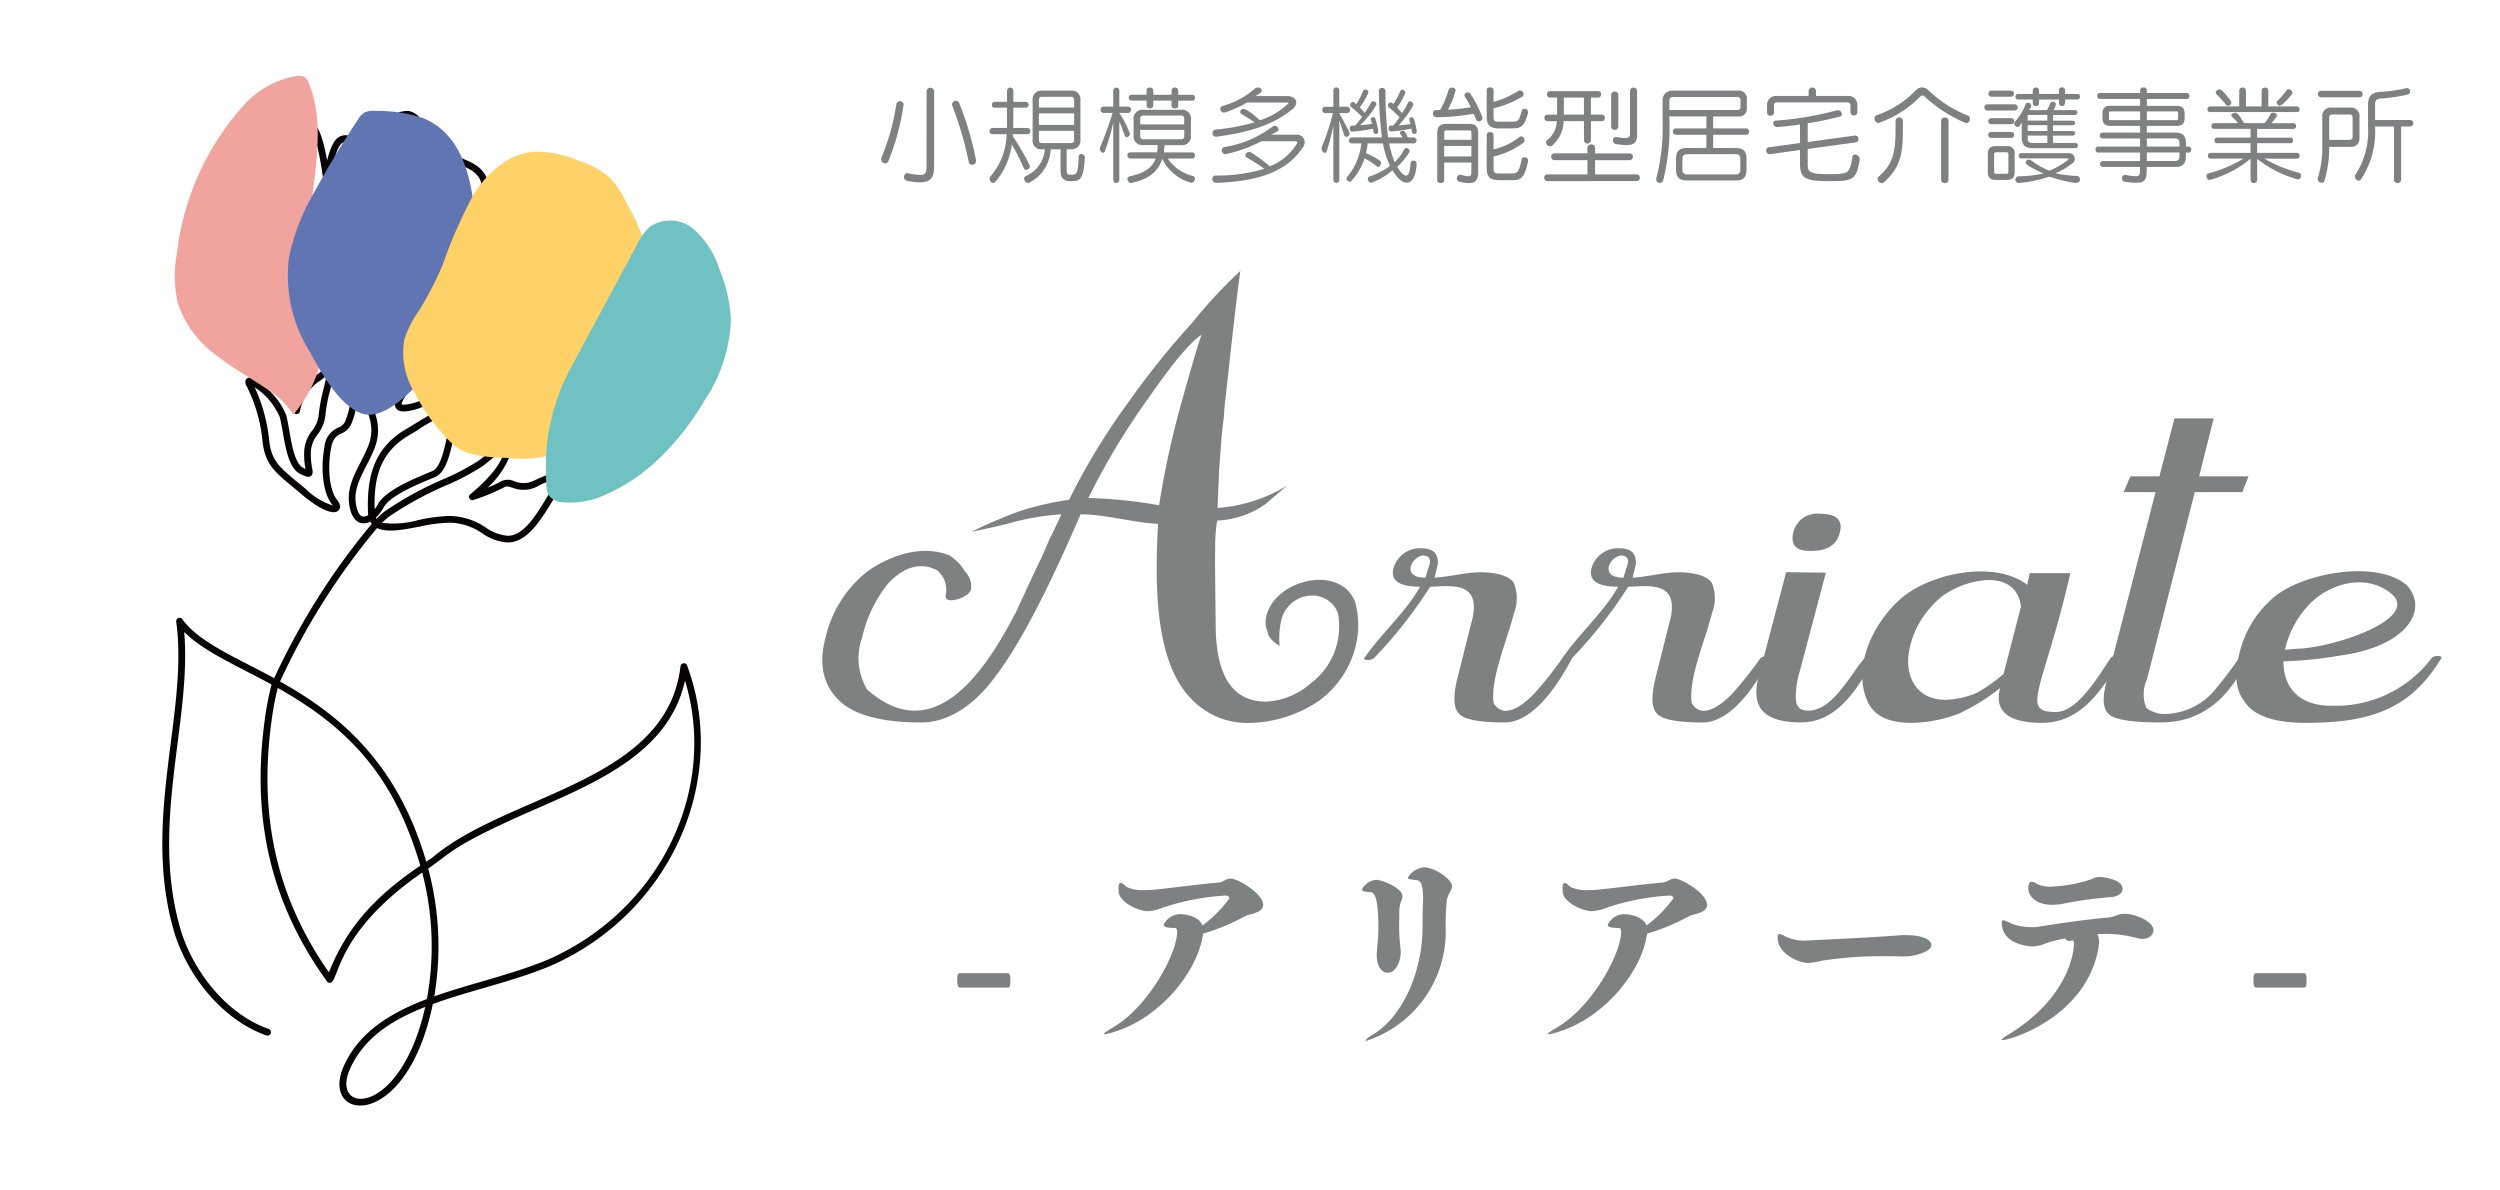 <svg xmlns="http://www.w3.org/2000/svg" xmlns:xlink="http://www.w3.org/1999/xlink" width="231" height="110" viewBox="0 0 231 110">
  <defs>
    <clipPath id="clip-path">
      <rect id="長方形_503" data-name="長方形 503" width="13.448" height="31.315" fill="none"/>
    </clipPath>
    <clipPath id="clip-path-2">
      <rect id="長方形_504" data-name="長方形 504" width="17.397" height="28.074" fill="none"/>
    </clipPath>
    <clipPath id="clip-path-3">
      <rect id="長方形_505" data-name="長方形 505" width="22.993" height="28.362" fill="none"/>
    </clipPath>
    <clipPath id="clip-path-4">
      <rect id="長方形_506" data-name="長方形 506" width="17.084" height="26.089" fill="none"/>
    </clipPath>
  </defs>
  <g id="グループ_1325" data-name="グループ 1325" transform="translate(-264 -257)">
    <rect id="長方形_26" data-name="長方形 26" width="231" height="110" transform="translate(264 257)" fill="none"/>
    <g id="グループ_1199" data-name="グループ 1199" transform="translate(-10.59 156)">
      <path id="パス_8633" data-name="パス 8633" d="M49.072,27.354c-1.528,2.778-4.707,8.56-10.039,9.832a.3.3,0,0,0-.191.138.31.31,0,0,0-.037.235.3.3,0,0,0,.14.192.322.322,0,0,0,.234.037c5.6-1.337,8.869-7.283,10.439-10.141l.049-.091q.221-.4.387-.691A2.992,2.992,0,0,0,50.293,24a2.676,2.676,0,0,1-.079-1.96,2.119,2.119,0,0,0-.7-2.455,2,2,0,0,1-.767-1.737c.18-1.581-.076-2.78-.7-3.291a1.214,1.214,0,0,0-1.2-.187c-.782.256-1.06,1.183-1.443,2.47a16.639,16.639,0,0,1-1.6,3.929A5.379,5.379,0,0,1,42.82,21.9c.012-.03.023-.059.034-.088,1.809-4.834.373-7.269-.327-8.092a7.236,7.236,0,0,1-.67-.94,2.313,2.313,0,0,0-2.121-1.31c-.77-.1-.934-.61-1.181-1.581a3.642,3.642,0,0,0-1.028-2.047c-.852-.725-1.43-.051-1.853.443l-.01.011c-.488.568-.946,1.107-1.929.718-1.606-.628-2.469-.064-3.571.893-.2-1.695-1.571-2.217-2.779-2.678a3.819,3.819,0,0,1-2.136-1.382l-.212-.378c-.7-1.254-1.307-2.337-2.269-2.5a2.43,2.43,0,0,0-1.952.814c-.455.4-.805.752-1.087,1.033l-.009.009c-.978.971-1.08,1.072-2.246.528a1.173,1.173,0,0,0-1.067-.036c-.5.253-.846.9-1.183,2.221-.5-2.776-.992-3.321-1.413-3.482a.911.911,0,0,0-.96.278,10.363,10.363,0,0,0-.992,1.105A6.673,6.673,0,0,1,9.7,7.394c-1.143.545-1.247,1.513-1.391,2.859a17.79,17.79,0,0,1-.356,2.27c-.326,1.4-.744,1.585-1.273,1.817A3,3,0,0,0,5.13,15.67C4.117,17.321,5.6,21.51,6.8,24.882c.275.771.517,1.457.705,2.036a.31.31,0,0,0,.349.209c1.081-.2,3.47,1.391,4.264,3.637a.31.31,0,0,0,.292.207h.022a.309.309,0,0,0,.281-.248,4.273,4.273,0,0,1,1.935-2.886l.013-.011c.164-.129.331-.26.5-.4-.051.333-.174.838-.267,1.223a15.363,15.363,0,0,0-.432,2.255,2.911,2.911,0,0,1-.635,1.616,3.323,3.323,0,0,0-.724,2,6.874,6.874,0,0,0,.126,1.522h0l-.2-.094c-.754-.37-1.037-1.968-1.288-3.38l0-.02c-.089-.505-.175-.983-.28-1.425a6.584,6.584,0,0,0-3.277-3.5.412.412,0,0,0-.444.141.56.56,0,0,0,.03.592,14.263,14.263,0,0,1,1.481,5.084c.233,2.138,1.054,2.817,2.855,4.308l.015.013c.242.2.5.415.782.651,1.611,1.363,2.9,1.927,3.37,1.469.111-.109.321-.424-.141-1-.658-.815-.9-2.841-.554-4.71.188-1.019.542-1.2.951-1.4a1.758,1.758,0,0,0,.889-.79,7.534,7.534,0,0,0,.471-1.513,8.667,8.667,0,0,1,.32-1.12l.013.022c.652,1.118,1.548,2.651.812,4.513-.222.565-.489,1.086-.747,1.592-.671,1.315-1.3,2.556-.976,4.114.232,1.111.749,1.41,1.141,1.466a1.281,1.281,0,0,0,.765-.147,1.383,1.383,0,0,0,.137.2,64.4,64.4,0,0,0-9.017,14.264l-.077-.042C6.691,53.4,3.379,52.051,1.85,49.927a.315.315,0,0,0-.568.227c1.165,8.45-3.314,18.533-.1,28.965,1.454,4.354,4.766,7.992,8.436,9.267a.316.316,0,0,0,.207-.6c-3.491-1.214-6.649-4.7-8.042-8.864-3.035-9.843.958-19.5.236-27.826,1.8,1.82,4.784,3.071,8.07,4.863a28.152,28.152,0,0,0-.635,3.325c-1.214,8.935.479,16.793,5.758,24.109a.312.312,0,0,0,.3.127c.847-.115.453-4.631,8.5-10.185a27,27,0,0,1,.431,11.685C21.1,86.293,18.2,88.042,16.771,91.2c-2.308,5.12,5.758,6.243,8.22-5.717,3.462-1.262,7.4-2.076,10.85-3.513,11.306-4.946,16.518-17.4,12.645-27.771a.316.316,0,0,0-.609.074C46.626,65.032,31.937,66,24.931,71.965q-.277.18-.546.359C21.618,62.788,15.9,58.5,10.877,55.68A63.334,63.334,0,0,1,19.843,41.5c.9.449,2.372.167,3.924-.132h.012a13.876,13.876,0,0,1,2.894-.361,5.548,5.548,0,0,1,2.89.982,4.592,4.592,0,0,0,2.267.842c.042,0,.082,0,.124,0,1.775,0,3.083-2.163,4.141-3.909.16-.265.325-.538.484-.788.317-.5.639-1.119.309-1.493s-1.063-.232-2.546.477a2.187,2.187,0,0,1-1.808.062,1.406,1.406,0,0,0-1.274.023,7.8,7.8,0,0,1-1.2.561,8.006,8.006,0,0,0,2.051-2.932c.15-.486.245-.967-.08-1.186-.4-.274-.957.148-2.071,1.049l-.055.044c-.223.179-.454.366-.682.54a21.9,21.9,0,0,1-3.241,1.7,31.552,31.552,0,0,0-5.45,2.99,7.7,7.7,0,0,0-.748.681c-.021-.034-.04-.069-.058-.107a3.714,3.714,0,0,0,.722-.948c.573-1.068,3.114-2.123,4.342-2.634l.088-.036c.11-.045.21-.087.3-.125,1.026-.436,1.375-2.018,1.748-3.7.108-.49.221-1,.349-1.469.111-.406.216-.979-.158-1.261-.554-.422-1.593.171-3.887,1.558l-.822.5c-3.171,1.9-3.5,4.92-3.406,7.63,0,.083.011.167.022.249a.764.764,0,0,1-.482.136c-.375-.055-.551-.638-.623-.98-.282-1.344.276-2.44.923-3.706.253-.491.537-1.049.772-1.643.846-2.145-.181-3.9-.86-5.064-.179-.31-.386-.45-.623-.415-.431.064-.584.623-.844,1.693a7.133,7.133,0,0,1-.415,1.368,1.178,1.178,0,0,1-.62.523,2.133,2.133,0,0,0-1.281,1.848c-.379,2.062-.093,4.253.68,5.211a1.21,1.21,0,0,1,.1.138,6.158,6.158,0,0,1-2.444-1.474q-.384-.325-.721-.6l-.083-.068c-1.717-1.421-2.428-2.009-2.634-3.9A15.183,15.183,0,0,0,8.53,28.494a6.225,6.225,0,0,1,2.328,2.778c.1.421.186.888.274,1.382l0,.026c.29,1.631.589,3.318,1.626,3.829.442.216.734.358.969.182.215-.161.171-.41.111-.756a6.348,6.348,0,0,1-.116-1.394,2.741,2.741,0,0,1,.618-1.678,3.509,3.509,0,0,0,.739-1.917,14.768,14.768,0,0,1,.417-2.158c.325-1.341.443-1.894.081-2.113-.3-.181-.606.091-.723.193-.187.164-.382.317-.572.466l-.019.015a5.04,5.04,0,0,0-1.922,2.4c-1.051-1.969-3.036-3.252-4.3-3.252H8.02c-.183-.555-.412-1.2-.635-1.822C6.294,21.6,4.8,17.392,5.658,16a2.4,2.4,0,0,1,1.273-1.087c.632-.278,1.229-.539,1.628-2.244a18.3,18.3,0,0,0,.367-2.354c.136-1.264.211-1.961,1.041-2.357a7.214,7.214,0,0,0,2.37-2.123,10.065,10.065,0,0,1,.931-1.038c.147-.137.255-.189.32-.156.3.114.761,1,1.268,4.567q-.072.362-.149.752l0,.026c-.187.942-.4,2.01-.663,3.139-1.034,4.393-.327,10.889.669,12.169a.658.658,0,0,0,.5.3h.015a.777.777,0,0,0,.578-.267c.554-.6,1.073-2.475.178-11.767-.167-1.725-.33-3.145-.5-4.339.325-1.607.663-3.071,1.2-3.343a.548.548,0,0,1,.523.044c1.56.728,1.935.354,2.946-.651.259-.257.615-.611,1.07-1.017.578-.512,1.048-.733,1.438-.663.671.112,1.208,1.074,1.831,2.188l.214.381a4.306,4.306,0,0,0,2.456,1.655c1.308.5,2.44.934,2.4,2.624-.424.375-.929.813-1.564,1.275l-.336.243c-2.589,1.872-3.252,2.675-1.4,8.6.11.353.209.7.291,1.045a19.279,19.279,0,0,1-1.679,3.417c-.472.7-1.024,1.4-1.563,2.093-1.386,1.776-2.093,2.728-1.725,3.306.268.423.928.332,1.473.207a5.568,5.568,0,0,0,3.639-2.644,8.765,8.765,0,0,0,.506-6.321,46.946,46.946,0,0,0,2.959-10.932l.02-.019C31.45,9.59,32.077,9.026,33.51,9.591a2.122,2.122,0,0,0,2.634-.9c.526-.613.646-.66.982-.375a3.156,3.156,0,0,1,.829,1.728c.235.929.477,1.888,1.7,2.043,1.121.143,1.283.4,1.673,1.024a7.728,7.728,0,0,0,.724,1.014c.63.738,1.913,2.946.219,7.473-.127.343-.288.738-.475,1.176-.7.557-1.494,1.134-2.335,1.745l-.031.022c-3.72,2.7-7.936,5.762-6.655,8.884.32.782.791,1.178,1.4,1.178H34.2c2.448-.038,6.361-7.485,8.093-11.428a8.6,8.6,0,0,0,2.04-2.088,17.237,17.237,0,0,0,1.658-4.069c.33-1.1.568-1.9,1.041-2.056a.613.613,0,0,1,.621.077c.445.364.628,1.414.478,2.742a2.568,2.568,0,0,0,.934,2.234c.493.52.882.93.568,1.82a3.266,3.266,0,0,0,.074,2.362,2.412,2.412,0,0,1-.187,2.363c-.132.228-.291.517-.445.8M17.346,91.463c1.3-2.873,3.857-4.5,6.943-5.712-2.3,10.281-8.853,9.948-6.943,5.712M34.4,67.508c6.13-2.675,12.456-5.434,13.893-11.906,3.073,10.107-2.324,21.251-12.7,25.792-3.28,1.366-7.1,2.183-10.466,3.379a27.737,27.737,0,0,0-.563-11.809c2.1-1.41,2-2.035,9.838-5.456M23.835,72.694c-3.846,2.627-6.645,5.356-8.447,9.856-4.918-7.041-6.47-14.6-5.305-23.178a27.517,27.517,0,0,1,.581-3.094c6.778,3.8,10.8,8.347,13.171,16.416M20.912,40.469a31.223,31.223,0,0,1,5.336-2.92A21.934,21.934,0,0,0,29.6,35.776c.241-.185.481-.378.715-.567l.035-.027a10.894,10.894,0,0,1,1.269-.94,2.638,2.638,0,0,1-.1.413c-.512,1.653-2.8,3.506-3.06,3.714a.309.309,0,0,0,.287.538A18.356,18.356,0,0,0,31.6,37.73c.188-.122.389-.067.76.047a2.77,2.77,0,0,0,2.254-.1,4.575,4.575,0,0,1,1.8-.625,1.925,1.925,0,0,1-.349.749c-.157.246-.322.518-.492.8-.975,1.612-2.186,3.611-3.615,3.611l-.086,0a4.1,4.1,0,0,1-1.986-.758A6.125,6.125,0,0,0,26.7,40.389c-.077,0-.156-.005-.236-.005a15.9,15.9,0,0,0-2.817.379,8.392,8.392,0,0,1-3.345.257,6.734,6.734,0,0,1,.61-.55m1.814-7.5c.255-.152.5-.3.74-.445l.087-.053a13.61,13.61,0,0,1,3.109-1.611.182.182,0,0,1,.064.009l.013.007c.011.02.064.15-.06.607-.135.494-.254,1.029-.358,1.5-.32,1.449-.651,2.947-1.384,3.258l-.358.149-.023.01c-1.388.576-3.971,1.648-4.651,2.913a3.266,3.266,0,0,1-.29.448c-.062-2.544.3-5.112,3.112-6.794M15.351,24.9a.214.214,0,0,1-.105.069c-.312-.16-.76-1.743-.979-4.155a24.9,24.9,0,0,1,.376-7.549c.183-.777.339-1.52.462-2.128.088.758.176,1.589.261,2.477.652,6.773.647,10.57-.015,11.286m10.821,2.77a4.947,4.947,0,0,1-3.24,2.347c-.615.142-.788.072-.815.058-.121-.259,1.147-1.884,1.695-2.585.511-.655,1.092-1.4,1.587-2.128a16.843,16.843,0,0,0,1.391-2.674,7.476,7.476,0,0,1-.617,4.98m.771-7.046c-.025-.085-.052-.17-.078-.255-1.806-5.767-1.117-6.264,1.168-7.915l.337-.245c.369-.269.726-.55,1.117-.883a50.414,50.414,0,0,1-2.544,9.3m7.246,13.357h-.026c-.148,0-.5-.041-.812-.793-1.1-2.67,2.911-5.58,6.447-8.147.49-.356.994-.723,1.472-1.08-1.881,4.08-5.254,9.99-7.08,10.019" transform="translate(289.591 108.29)" fill="#070203"/>
      <g id="グループ_1189" data-name="グループ 1189" transform="translate(290.744 108)" style="mix-blend-mode: multiply;isolation: isolate">
        <g id="グループ_1188" data-name="グループ 1188" transform="translate(0)">
          <g id="グループ_1187" data-name="グループ 1187" clip-path="url(#clip-path)">
            <path id="パス_8634" data-name="パス 8634" d="M10.077,29.3C8.4,28.123,6.589,27.154,4.974,25.9a9.808,9.808,0,0,1-3.627-4.817,11.213,11.213,0,0,1-.1-4.7A24.765,24.765,0,0,1,7.116,3.062a8.581,8.581,0,0,1,5.2-3.048,1.117,1.117,0,0,1,.722.105,1.164,1.164,0,0,1,.4.58c1.773,4.374.111,9.3.06,14.019-.036,3.272.717,6.5.958,9.763a7.981,7.981,0,0,1-.176,2.841,12.611,12.611,0,0,1-2.284,3.994A7.166,7.166,0,0,0,10.077,29.3" transform="translate(-1.05 0)" fill="#f1a49e"/>
          </g>
        </g>
      </g>
      <g id="グループ_1192" data-name="グループ 1192" transform="translate(301.156 111.242)" style="mix-blend-mode: multiply;isolation: isolate">
        <g id="グループ_1191" data-name="グループ 1191" transform="translate(0 0)">
          <g id="グループ_1190" data-name="グループ 1190" clip-path="url(#clip-path-2)">
            <path id="パス_8635" data-name="パス 8635" d="M12.455,24.988a13.227,13.227,0,0,1-1.793-8.478,19.993,19.993,0,0,1,2.433-6.2q1.811-3.336,3.94-6.551a1.741,1.741,0,0,1,.681-.687,2.108,2.108,0,0,1,.978-.114,13.577,13.577,0,0,1,4.3.644c3.083,1.2,4.2,4.4,4.639,7.308.832,5.592.071,11.8-4.2,16.368-1.234,1.319-3.976,4.5-6.193,3.584-2.13-.875-3.809-4.132-4.78-5.874" transform="translate(-10.529 -2.951)" fill="#6175b3"/>
          </g>
        </g>
      </g>
      <g id="グループ_1195" data-name="グループ 1195" transform="translate(311.804 115.003)" style="mix-blend-mode: multiply;isolation: isolate">
        <g id="グループ_1194" data-name="グループ 1194" transform="translate(0 0)">
          <g id="グループ_1193" data-name="グループ 1193" clip-path="url(#clip-path-3)">
            <path id="パス_8636" data-name="パス 8636" d="M21.357,28.718a7.1,7.1,0,0,1-.98-5.025A9.986,9.986,0,0,1,21.7,21.114a31.014,31.014,0,0,0,2.224-4.3,43.88,43.88,0,0,1,2.889-6.548c1.275-2.02,3.314-3.752,5.7-3.884a10,10,0,0,1,3.995.857A8.124,8.124,0,0,1,39.352,8.79a8.574,8.574,0,0,1,1.607,2.445,17.591,17.591,0,0,1,2.225,6.307,13.247,13.247,0,0,1-.537,4.508,26.95,26.95,0,0,1-4.017,8.567,9.753,9.753,0,0,1-3.857,3.525,10.02,10.02,0,0,1-4.564.56c-1.814-.1-3.993-.055-5.355-1.279a17.12,17.12,0,0,1-3.5-4.706" transform="translate(-20.223 -6.375)" fill="#ffd268"/>
          </g>
        </g>
      </g>
      <g id="グループ_1198" data-name="グループ 1198" transform="translate(325.044 121.372)" style="mix-blend-mode: multiply;isolation: isolate">
        <g id="グループ_1197" data-name="グループ 1197" transform="translate(0 0)">
          <g id="グループ_1196" data-name="グループ 1196" clip-path="url(#clip-path-4)">
            <path id="パス_8637" data-name="パス 8637" d="M32.315,36.6a1.9,1.9,0,0,0,.27,1.045,1.678,1.678,0,0,0,1.148.558,7.731,7.731,0,0,0,4.228-.781c3.871-1.728,6.846-5.043,9.01-8.687a14.22,14.22,0,0,0,2.386-7.481,14.039,14.039,0,0,0-1.073-4.6,8.248,8.248,0,0,0-2.328-3.65,3.386,3.386,0,0,0-4.053-.28,5.069,5.069,0,0,0-1.209,1.662q-3.137,5.839-6.275,11.681a19.292,19.292,0,0,0-2.1,10.532" transform="translate(-32.277 -12.174)" fill="#70c1c1"/>
          </g>
        </g>
      </g>
      <path id="パス_8638" data-name="パス 8638" d="M60.839,8a.382.382,0,0,1-.369-.4.4.4,0,0,1,.038-.174,20.514,20.514,0,0,0,1.359-4.891.333.333,0,0,1,.341-.281.318.318,0,0,1,.33.32c0,.02-.01.058-.01.078a22.611,22.611,0,0,1-1.388,5.124.315.315,0,0,1-.3.223m3.823-6.658A.325.325,0,0,1,65,1.008a.341.341,0,0,1,.359.339V8.257c0,1-.292,1.495-1.291,1.495A5.763,5.763,0,0,1,62.838,9.6a.334.334,0,0,1-.254-.348.31.31,0,0,1,.3-.349.292.292,0,0,1,.087.009,5.425,5.425,0,0,0,1.087.156c.572,0,.6-.3.6-.845Zm4.582,6.415a.384.384,0,0,1-.379.378.3.3,0,0,1-.3-.233,31.945,31.945,0,0,0-1.514-5.2.43.43,0,0,1-.029-.156.34.34,0,0,1,.359-.33.344.344,0,0,1,.3.213,29.5,29.5,0,0,1,1.563,5.328" transform="translate(295.542 108.099)" fill="#7e8181"/>
      <path id="パス_8639" data-name="パス 8639" d="M71.742,5.3a.959.959,0,0,1-.012.185,22.524,22.524,0,0,1,1.592,2.755.379.379,0,0,1-.359.36.242.242,0,0,1-.223-.166,20.184,20.184,0,0,0-1.1-2.192A6.6,6.6,0,0,1,70.13,9.7a.286.286,0,0,1-.194.116.392.392,0,0,1-.341-.4.365.365,0,0,1,.089-.234A6.072,6.072,0,0,0,71.158,5.3H69.867a.27.27,0,0,1-.281-.282.278.278,0,0,1,.281-.291h1.32c.009-.126.009-.281.009-.436V2.854H70.062a.255.255,0,0,1-.263-.281.254.254,0,0,1,.263-.261H71.2V1.272a.292.292,0,0,1,.583,0V2.311h1.115a.27.27,0,0,1,.291.271.265.265,0,0,1-.291.271H71.78V4.291c0,.146,0,.3-.009.436h1.308a.264.264,0,0,1,.271.291.257.257,0,0,1-.271.282Zm5.287,4.338c-.534,0-.883-.243-.883-.951V6.7h-.912a3.622,3.622,0,0,1-1.961,3.067.185.185,0,0,1-.126.048.425.425,0,0,1-.368-.4.253.253,0,0,1,.155-.243A2.921,2.921,0,0,0,74.69,6.7h-.3a.78.78,0,0,1-.825-.873V2.145a.8.8,0,0,1,.825-.873h2.757a.791.791,0,0,1,.835.873V5.824a.8.8,0,0,1-.835.873h-.437v1.96c0,.369.145.389.4.389h.108c.436,0,.555-.233.6-1.631a.249.249,0,0,1,.233-.28.332.332,0,0,1,.339.32v.02c-.116,1.883-.406,2.164-1.136,2.164Zm.37-7.492c0-.2-.089-.3-.293-.3H74.418c-.183,0-.271.1-.271.3v.69H77.4Zm0,1.232H74.147V4.445H77.4Zm0,1.611H74.147v.835c0,.2.088.3.271.3h2.688a.266.266,0,0,0,.293-.3Z" transform="translate(296.44 108.097)" fill="#7e8181"/>
      <path id="パス_8640" data-name="パス 8640" d="M80.1,4.232a19.473,19.473,0,0,1-.777,2.648.186.186,0,0,1-.174.136.353.353,0,0,1-.282-.378.42.42,0,0,1,.048-.2,31.163,31.163,0,0,0,1.127-3.1h-.825a.277.277,0,0,1-.281-.291.272.272,0,0,1,.281-.292H80.1V1.262a.282.282,0,0,1,.563,0V2.756h.8a.272.272,0,0,1,.281.292.277.277,0,0,1-.281.291h-.8a9.058,9.058,0,0,1,.971,1.883.332.332,0,0,1-.292.359.209.209,0,0,1-.185-.166c-.145-.4-.33-.931-.494-1.281V9.511a.282.282,0,1,1-.563,0Zm5.037,3.318a3.908,3.908,0,0,0,2.32,1.61.258.258,0,0,1,.193.263.363.363,0,0,1-.339.369A4.191,4.191,0,0,1,84.622,7.57c-.331,1.1-1.116,1.853-2.794,2.231-.021,0-.059.02-.079.02a.378.378,0,0,1-.338-.378.254.254,0,0,1,.2-.243c1.377-.3,2.106-.815,2.407-1.65H81.671a.268.268,0,0,1-.261-.291.264.264,0,0,1,.261-.281h2.475a3.784,3.784,0,0,0,.058-.67H82.914a.818.818,0,0,1-.933-.912V3.97a.817.817,0,0,1,.933-.922h3.435a.814.814,0,0,1,.931.9V5.4a.813.813,0,0,1-.931.912h-1.5c-.02.233-.038.446-.078.67h2.62a.26.26,0,0,1,.263.281.263.263,0,0,1-.263.291Zm.97-5.347v.456a.276.276,0,0,1-.3.263c-.166,0-.321-.088-.321-.263V2.2H83.8v.456a.283.283,0,0,1-.3.263.29.29,0,0,1-.321-.263V2.2H81.806a.257.257,0,0,1-.271-.281.252.252,0,0,1,.271-.263h1.369v-.4A.285.285,0,0,1,83.5.99a.278.278,0,0,1,.3.272v.4h1.688V1.272A.292.292,0,0,1,85.806.99a.286.286,0,0,1,.3.282V1.66h1.281a.258.258,0,0,1,.272.263.262.262,0,0,1-.272.281Zm.554,1.688a.274.274,0,0,0-.311-.311H82.914c-.243,0-.321.108-.321.311V4.4h4.066Zm0,1.009H82.593v.563c0,.2.1.31.321.31h3.435a.277.277,0,0,0,.311-.31Z" transform="translate(297.353 108.097)" fill="#7e8181"/>
      <path id="パス_8641" data-name="パス 8641" d="M92.856,5.958a13.021,13.021,0,0,1-3.319,1.194.357.357,0,0,1-.349-.359c0-.146.088-.272.311-.311a9.98,9.98,0,0,0,4.4-1.893.281.281,0,0,1,.194-.068.385.385,0,0,1,.358.311.27.27,0,0,1-.174.243,3.637,3.637,0,0,1-.544.271h2.319a.72.72,0,0,1,.806.69.97.97,0,0,1-.214.562C95.321,8.5,93.118,9.646,88.7,9.8h-.02a.359.359,0,0,1-.359-.368.3.3,0,0,1,.31-.311A15.054,15.054,0,0,0,93.127,8.5c-.572-.437-1.223-.786-1.65-1.068a.194.194,0,0,1-.107-.165.372.372,0,0,1,.378-.321.32.32,0,0,1,.185.058,17.75,17.75,0,0,1,1.709,1.262A5.088,5.088,0,0,0,96.184,6.1c0-.1-.088-.146-.271-.146Zm-1.33-3.581a10.955,10.955,0,0,1-2.008.912.673.673,0,0,1-.126.02.342.342,0,0,1-.331-.339.275.275,0,0,1,.224-.281,7.477,7.477,0,0,0,2.95-1.583.444.444,0,0,1,.31-.116c.185,0,.349.116.349.263,0,.107-.038.223-.592.524h2.969c.457,0,.815.261.815.6a.876.876,0,0,1-.377.63c-1.884,1.514-4.067,2.116-6.95,2.523-.019,0-.048.01-.067.01a.35.35,0,0,1-.359-.349.341.341,0,0,1,.331-.32,19.023,19.023,0,0,0,3.551-.661c-.389-.3-.853-.553-1.214-.785a.2.2,0,0,1-.1-.185.3.3,0,0,1,.321-.271c.077,0,.32,0,1.5,1.048a6.607,6.607,0,0,0,2.62-1.552c0-.049-.047-.088-.136-.088Z" transform="translate(298.284 108.097)" fill="#7e8181"/>
      <path id="パス_8642" data-name="パス 8642" d="M98.6,4.514a20.762,20.762,0,0,1-.61,2.368.188.188,0,0,1-.175.145c-.146,0-.3-.185-.3-.408a.568.568,0,0,1,.048-.2,20.609,20.609,0,0,0,1-3.067h-.7a.285.285,0,0,1-.29-.291.28.28,0,0,1,.29-.291H98.6V1.272a.276.276,0,0,1,.272-.291.272.272,0,0,1,.281.291V2.767h.7a.275.275,0,0,1,.291.291.28.28,0,0,1-.291.291h-.7c.951,1.776.951,1.776.951,1.883a.311.311,0,0,1-.291.32.229.229,0,0,1-.2-.165c-.154-.378-.271-.815-.456-1.359V9.5a.275.275,0,0,1-.281.3.279.279,0,0,1-.272-.3Zm7.7,3.523c-.068,1.232-.457,1.746-.913,1.746-.6,0-1.115-.825-1.319-1.145a6.6,6.6,0,0,1-1.883,1.135.349.349,0,0,1-.088.02.342.342,0,0,1-.31-.359.231.231,0,0,1,.165-.223,6.927,6.927,0,0,0,1.893-.98,8.385,8.385,0,0,1-.66-2.077h-1.407a6.513,6.513,0,0,1-.165.9,6.826,6.826,0,0,1,1.309.708.232.232,0,0,1,.088.2c0,.165-.126.369-.261.369a.208.208,0,0,1-.118-.048,4.82,4.82,0,0,0-1.146-.737A5.73,5.73,0,0,1,100.3,9.588a.257.257,0,0,1-.2.1.287.287,0,0,1-.272-.281A.253.253,0,0,1,99.9,9.22a5.748,5.748,0,0,0,1.291-3.067h-.863a.277.277,0,1,1,0-.553h2.765a37.2,37.2,0,0,1-.281-4.329.259.259,0,0,1,.291-.243.3.3,0,0,1,.321.272,34.021,34.021,0,0,0,.233,4.3H105a1.606,1.606,0,0,0-.194-.282.207.207,0,0,1-.048-.125c0-.116.136-.214.272-.214.115,0,.233.068.446.622H106a.277.277,0,1,1,0,.553h-2.242a9.08,9.08,0,0,0,.514,1.738,4.315,4.315,0,0,0,.873-1.184.218.218,0,0,1,.214-.126.294.294,0,0,1,.291.261.2.2,0,0,1-.04.136,6.221,6.221,0,0,1-1.1,1.339c.077.166.505.806.815.806.194,0,.359-.263.408-1.126a.269.269,0,0,1,.281-.253.257.257,0,0,1,.272.263Zm-3.541-2.979a.22.22,0,0,1-.225.223.211.211,0,0,1-.223-.165,2.32,2.32,0,0,0-.057-.311,16.038,16.038,0,0,1-1.9.263h-.019c-.136,0-.224-.146-.224-.291,0-.126.078-.272.214-.272.087,0,.2-.01.3-.01.214-.242.427-.514.631-.785a9.238,9.238,0,0,0-1.018-.931.213.213,0,0,1-.078-.175.286.286,0,0,1,.253-.282.23.23,0,0,1,.136.049c.048.038.115.116.175.155a6.6,6.6,0,0,0,.63-1.223.222.222,0,0,1,.2-.136.3.3,0,0,1,.291.272,5.8,5.8,0,0,1-.806,1.387c.166.175.321.349.467.5.2-.31.427-.64.591-.95a.186.186,0,0,1,.185-.116.315.315,0,0,1,.311.28,7.714,7.714,0,0,1-1.524,1.942c.3-.03.834-.088,1.106-.136a2.608,2.608,0,0,0-.107-.359.1.1,0,0,1-.01-.048.216.216,0,0,1,.223-.213c.175,0,.233.047.477,1.281Zm3.551,0a.222.222,0,0,1-.233.223.19.19,0,0,1-.2-.165c-.02-.1-.031-.2-.059-.331a15.22,15.22,0,0,1-1.863.263h-.02a.256.256,0,0,1-.233-.281.247.247,0,0,1,.223-.263,1.827,1.827,0,0,0,.233-.01c.194-.242.389-.494.573-.757-.311-.32-.632-.6-1.009-.922a.165.165,0,0,1-.087-.156.3.3,0,0,1,.271-.29.225.225,0,0,1,.126.048c.038.029.077.068.115.1a8.018,8.018,0,0,0,.64-1.184.2.2,0,0,1,.194-.145.287.287,0,0,1,.282.271,5.9,5.9,0,0,1-.767,1.369c.155.175.32.358.456.524a5.855,5.855,0,0,0,.554-.97.2.2,0,0,1,.185-.116.313.313,0,0,1,.29.29.2.2,0,0,1-.029.126,9.009,9.009,0,0,1-1.319,1.806c.338-.02.805-.078,1.106-.126-.03-.136-.088-.263-.118-.369a.1.1,0,0,1-.01-.048.225.225,0,0,1,.233-.213c.146,0,.244.047.467,1.281Z" transform="translate(299.188 108.097)" fill="#7e8181"/>
      <path id="パス_8643" data-name="パス 8643" d="M107.214,3.738a.334.334,0,0,1-.331-.359.275.275,0,0,1,.282-.3c.125,0,.252,0,.387-.01a9.11,9.11,0,0,0,.777-1.853A.336.336,0,0,1,108.659,1a.294.294,0,0,1,.32.263,8.205,8.205,0,0,1-.707,1.776c.727-.038,1.4-.116,2.106-.223a9.617,9.617,0,0,0-.544-.981.2.2,0,0,1-.048-.116.318.318,0,0,1,.321-.281.266.266,0,0,1,.242.136,10.911,10.911,0,0,1,1.116,2.212.334.334,0,0,1-.339.33.276.276,0,0,1-.263-.183c-.067-.185-.145-.359-.213-.514a21.543,21.543,0,0,1-3.416.32Zm3.221,4.183h-2.513V9.579c0,.156-.165.234-.31.234-.165,0-.331-.078-.331-.234V5.223c0-.6.233-.873.835-.873h2.125c.6,0,.825.271.825.873V8.754c0,.651-.145,1.069-.893,1.069a4.057,4.057,0,0,1-.835-.127.288.288,0,0,1-.242-.3.335.335,0,0,1,.29-.358.2.2,0,0,1,.069.01,2.7,2.7,0,0,0,.689.145c.252,0,.29-.145.29-.437Zm0-2.746c0-.136-.038-.223-.2-.223h-2.106c-.166,0-.2.087-.2.223v.649h2.513Zm0,1.213h-2.513v.971h2.513Zm2.582-1.62c-.835,0-1.165-.253-1.165-1.107V1.215c0-.155.146-.243.312-.243s.32.088.32.243v1.1a8.513,8.513,0,0,0,2.29-1.009.326.326,0,0,1,.155-.048.353.353,0,0,1,.331.359.244.244,0,0,1-.146.233,9.827,9.827,0,0,1-2.63,1.068V3.68c0,.379.058.466.505.466h1.2c.583,0,.661-.107.9-1.028a.228.228,0,0,1,.233-.166.329.329,0,0,1,.359.3.27.27,0,0,1-.01.088c-.311,1.116-.525,1.427-1.437,1.427Zm0,4.784c-.835,0-1.165-.252-1.165-1.116V5.368c0-.185.146-.261.312-.261s.32.077.32.261v1.34a6.287,6.287,0,0,0,2.387-1.136.268.268,0,0,1,.185-.068.324.324,0,0,1,.291.339.306.306,0,0,1-.126.272,7.455,7.455,0,0,1-2.736,1.251V8.453c0,.389.058.477.505.477h1.2c.5,0,.633-.1.9-1.33a.213.213,0,0,1,.233-.165.33.33,0,0,1,.359.311.23.23,0,0,1-.01.077c-.321,1.465-.612,1.728-1.437,1.728Z" transform="translate(300.111 108.096)" fill="#7e8181"/>
      <path id="パス_8644" data-name="パス 8644" d="M116.537,9.636a.288.288,0,0,1-.292-.3.293.293,0,0,1,.292-.32h3.7V7.7h-3.085a.319.319,0,0,1,0-.63h3.085V6.541a.322.322,0,0,1,.359-.291.314.314,0,0,1,.35.291v.534h3.211a.317.317,0,0,1,0,.63h-3.211v1.31h3.842a.293.293,0,0,1,.291.32.288.288,0,0,1-.291.3Zm3.377-5.542h-1.873a3.089,3.089,0,0,1-1.048,2.242.342.342,0,0,1-.213.088.4.4,0,0,1-.369-.369.272.272,0,0,1,.1-.2,2.275,2.275,0,0,0,.893-1.756h-.853a.29.29,0,0,1-.292-.31.286.286,0,0,1,.292-.292h.882V1.921h-.669a.284.284,0,0,1-.272-.3.285.285,0,0,1,.272-.3h4.463a.278.278,0,0,1,.272.3.278.278,0,0,1-.272.3h-.669V3.492h1.019a.269.269,0,0,1,.271.292.274.274,0,0,1-.271.31h-1.019V5.88a.322.322,0,0,1-.64,0Zm0-2.174h-1.853V3.492h1.853Zm2.513-.261a.3.3,0,0,1,.341-.291.3.3,0,0,1,.32.291V4.608a.3.3,0,0,1-.32.292.306.306,0,0,1-.341-.292Zm1.746-.369A.3.3,0,0,1,124.5,1a.293.293,0,0,1,.321.291V5.318c0,.621-.126.99-1.009.99a5.89,5.89,0,0,1-.961-.1.309.309,0,0,1-.261-.32c0-.175.1-.331.271-.331.029,0,.048.01.067.01a4.657,4.657,0,0,0,.748.088c.446,0,.494-.165.494-.447Z" transform="translate(301.032 108.098)" fill="#7e8181"/>
      <path id="パス_8645" data-name="パス 8645" d="M128.531,9.553c-.738,0-1.038-.282-1.038-1.029v-.94c0-.748.3-1.03,1.038-1.03H130.3V5.331h-2.853a.3.3,0,0,1,0-.592H130.3V3.634h-3.416v.243a20.307,20.307,0,0,1-.572,5.657.34.34,0,0,1-.311.242.326.326,0,0,1-.33-.348.484.484,0,0,1,.029-.185,18.958,18.958,0,0,0,.554-5.366V2.149a.869.869,0,0,1,.892-.9h6.125a.718.718,0,0,1,.767.767v.855a.709.709,0,0,1-.767.767h-2.348V4.739H134a.3.3,0,0,1,0,.592h-3.076V6.554h2.067c.727,0,1.018.282,1.018,1.03v.94c0,.747-.291,1.029-1.018,1.029Zm4.921-7.424a.273.273,0,0,0-.312-.291h-5.928a.3.3,0,0,0-.331.32v.884h6.259a.277.277,0,0,0,.312-.291Zm-.02,5.434c0-.321-.146-.435-.446-.435h-4.455c-.3,0-.446.114-.446.435v.982a.388.388,0,0,0,.446.446h4.455a.388.388,0,0,0,.446-.446Z" transform="translate(301.96 108.123)" fill="#7e8181"/>
      <path id="パス_8646" data-name="パス 8646" d="M143.553,7.676c-.311,1.942-.718,1.961-2.891,1.961-2.34,0-2.621-.359-2.621-1.708V6.764l-2.794.388h-.031a.317.317,0,0,1-.3-.339.279.279,0,0,1,.253-.3l2.872-.4V4.4c-.728.116-1.427.194-2.077.243h-.038a.364.364,0,0,1-.359-.359.22.22,0,0,1,.223-.233,29.84,29.84,0,0,0,5.638-.95.346.346,0,0,1,.1-.021.4.4,0,0,1,.388.369.219.219,0,0,1-.194.224,28.766,28.766,0,0,1-2.97.621V6.026l4.357-.6h.04a.3.3,0,0,1,.291.32.282.282,0,0,1-.253.311l-4.435.611V8.055c0,.689.079.941,1.9.941,1.911,0,1.988-.058,2.221-1.562a.262.262,0,0,1,.263-.253.452.452,0,0,1,.417.436Zm-.213-4.4a.29.29,0,0,1-.311.291.3.3,0,0,1-.33-.291v-.6c0-.185-.04-.311-.272-.311h-6.492c-.243,0-.292.107-.292.311v.63a.316.316,0,0,1-.338.291.291.291,0,0,1-.312-.291V2.65a.837.837,0,0,1,.923-.883h2.921V1.291a.342.342,0,0,1,.68,0v.476h2.9a.832.832,0,0,1,.923.883Z" transform="translate(302.87 108.097)" fill="#7e8181"/>
      <path id="パス_8647" data-name="パス 8647" d="M152.842,3.873a.39.39,0,0,1-.341.417,13.033,13.033,0,0,1-3.882-2.5.257.257,0,0,0-.338.009,9.868,9.868,0,0,1-3.8,2.436.91.91,0,0,1-.1.03.385.385,0,0,1-.35-.417.3.3,0,0,1,.2-.3,9.044,9.044,0,0,0,3.639-2.33.751.751,0,0,1,.534-.233.841.841,0,0,1,.592.243,10.99,10.99,0,0,0,3.649,2.348.312.312,0,0,1,.194.3M146.65,4.7c0,2.145-.078,3.523-1.708,5.008a.32.32,0,0,1-.243.116.393.393,0,0,1-.378-.388.287.287,0,0,1,.107-.224c1.5-1.309,1.543-2.59,1.543-4.823V4.048a.342.342,0,0,1,.679,0Zm3.533-.64a.314.314,0,0,1,.349-.3.308.308,0,0,1,.33.3V9.521a.308.308,0,0,1-.33.3.314.314,0,0,1-.349-.3Z" transform="translate(303.767 108.097)" fill="#7e8181"/>
      <path id="パス_8648" data-name="パス 8648" d="M153.538,3.116a.269.269,0,0,1-.271-.291.267.267,0,0,1,.271-.282h2.544a.287.287,0,0,1,0,.573Zm.786,6.415c-.523,0-.737-.224-.737-.738V7.133c0-.5.214-.727.737-.727h1.019a.632.632,0,0,1,.728.727v1.66c0,.514-.213.738-.728.738Zm-.436-5.154a.277.277,0,0,1,0-.553h1.863a.276.276,0,0,1,0,.553Zm0,1.262a.257.257,0,0,1-.263-.272.252.252,0,0,1,.263-.271h1.863a.254.254,0,0,1,.271.271.259.259,0,0,1-.271.272Zm.029-3.8a.261.261,0,0,1-.271-.281.261.261,0,0,1,.271-.281h1.806a.268.268,0,0,1,.28.281.269.269,0,0,1-.28.281Zm1.573,5.3a.167.167,0,0,0-.176-.165h-.97a.161.161,0,0,0-.175.165v1.64a.165.165,0,0,0,.175.185h.97a.171.171,0,0,0,.176-.185Zm2.27-.544c-.738,0-1.038-.291-1.038-1.028V4.213a3,3,0,0,1-.194.31.21.21,0,0,1-.185.108.312.312,0,0,1-.311-.3.3.3,0,0,1,.078-.2,5.228,5.228,0,0,0,.96-1.573.253.253,0,0,1,.234-.165.3.3,0,0,1,.3.291.253.253,0,0,1-.029.116c-.058.126-.108.165-.156.281h1.641a3.267,3.267,0,0,0,.28-.621.242.242,0,0,1,.254-.146c.135,0,.281.068.281.233,0,.049-.01.116-.2.534h1.941a.233.233,0,0,1,.253.213.235.235,0,0,1-.253.234h-2v.524h1.775c.175,0,.263.107.263.2a.232.232,0,0,1-.263.223h-1.775v.534h1.775c.175,0,.263.107.263.2a.232.232,0,0,1-.263.223h-1.775v.68h2.057a.233.233,0,0,1,.242.242.229.229,0,0,1-.242.243Zm2.969-4.5v.32a.286.286,0,1,1-.572,0V2.1h-1.834v.32a.291.291,0,1,1-.582,0V2.1h-1.359a.251.251,0,0,1-.243-.263.242.242,0,0,1,.243-.252h1.359V1.234a.294.294,0,0,1,.582,0v.349h1.834V1.234a.257.257,0,0,1,.282-.253.26.26,0,0,1,.29.253v.349h1.136a.236.236,0,0,1,.243.252.245.245,0,0,1-.243.263Zm.991,7.715a12.243,12.243,0,0,1-2.446-.592,11.635,11.635,0,0,1-2.794.592h-.03a.3.3,0,0,1-.311-.321.272.272,0,0,1,.281-.291,11.629,11.629,0,0,0,2.3-.263c-1.61-.757-1.64-.931-1.64-1.008a.3.3,0,0,1,.311-.272.367.367,0,0,1,.2.068,7.21,7.21,0,0,0,1.688.951,7.343,7.343,0,0,0,1.688-.971.193.193,0,0,0,.068-.107c0-.029-.04-.058-.116-.058h-4.24a.242.242,0,0,1,0-.484h4.453a.529.529,0,0,1,.494.524.49.49,0,0,1-.183.388,7.139,7.139,0,0,1-1.61.951,11.778,11.778,0,0,0,1.96.243.291.291,0,0,1,.311.291.348.348,0,0,1-.341.359ZM159.09,3.524h-1.815v.524h1.815Zm0,.95h-1.815v.534h1.815Zm0,.961h-1.815v.243c0,.321.136.437.437.437h1.377Z" transform="translate(304.676 108.097)" fill="#7e8181"/>
      <path id="パス_8649" data-name="パス 8649" d="M167.357,8.326c0,1.058-.048,1.465-.99,1.465a6.722,6.722,0,0,1-1.039-.1.275.275,0,0,1-.261-.291.315.315,0,0,1,.281-.339h.038a5.016,5.016,0,0,0,.923.126c.408,0,.427-.194.427-.718V8.326h-3.4a.276.276,0,0,1-.3-.281.272.272,0,0,1,.3-.261h3.4V7h-3.892a.254.254,0,0,1-.224-.281.244.244,0,0,1,.224-.271h3.892V5.7H163.31a.267.267,0,0,1-.3-.271.273.273,0,0,1,.3-.272h3.427V4.532H164c-.524,0-.738-.223-.738-.738V3.406c0-.514.214-.727.738-.727h2.737V2.048h-3.7a.27.27,0,0,1-.271-.271.267.267,0,0,1,.271-.281h3.7V1.243a.279.279,0,0,1,.31-.263.275.275,0,0,1,.311.263V1.5h3.669a.261.261,0,0,1,.271.281.263.263,0,0,1-.271.271h-3.669v.632h2.756c.514,0,.738.213.738.727v.388c0,.515-.224.738-.738.738h-2.756v.621h2.611c.737,0,1.008.3,1.008,1.029v.263h.263a.244.244,0,0,1,.223.271c0,.136-.078.281-.223.281h-.263v.3c0,.728-.271,1.028-1.008,1.028ZM166.737,3.2H164c-.107,0-.136.048-.136.145v.505c0,.107.03.155.136.155h2.737Zm3.513.145c0-.1-.038-.145-.146-.145h-2.746v.805H170.1c.108,0,.146-.048.146-.155Zm.126,2.786c0-.3-.126-.437-.437-.437h-2.581v.748h3.018Zm0,.863h-3.018v.786h2.581c.311,0,.437-.136.437-.437Z" transform="translate(305.597 108.096)" fill="#7e8181"/>
      <path id="パス_8650" data-name="パス 8650" d="M177.3,7.56a12.556,12.556,0,0,0,3.173,1.3.267.267,0,0,1,.224.271.343.343,0,0,1-.3.359.069.069,0,0,1-.058-.02,10.76,10.76,0,0,1-3.7-1.883V9.549a.309.309,0,0,1-.612,0V7.57A10.226,10.226,0,0,1,172.3,9.52a.153.153,0,0,1-.067.009c-.166,0-.282-.185-.282-.349a.25.25,0,0,1,.194-.261,12.091,12.091,0,0,0,3.222-1.359h-3.047c-.156,0-.233-.126-.233-.272a.237.237,0,0,1,.233-.261h3.707V6.133h-3.105c-.166,0-.233-.116-.233-.263a.228.228,0,0,1,.233-.252h3.105V4.813h-3.367a.238.238,0,0,1-.243-.261.246.246,0,0,1,.243-.271h2.2a4.662,4.662,0,0,0-.553-.6.207.207,0,0,1-.058-.136c0-.116.185-.213.359-.213s.292.068.815.951h1.9a4.249,4.249,0,0,0,.534-.816.256.256,0,0,1,.243-.145c.185,0,.369.107.369.243a.217.217,0,0,1-.03.107c-.155.223-.339.436-.476.612h2.018a.254.254,0,0,1,.253.271.246.246,0,0,1-.253.261h-3.347v.806h3.085a.228.228,0,0,1,.233.252c0,.146-.067.263-.233.263h-3.085v.893h3.687a.245.245,0,0,1,.243.261.248.248,0,0,1-.243.272Zm-5-4.3a.231.231,0,0,1-.252-.243.257.257,0,0,1,.252-.281h2.679V1.261a.313.313,0,0,1,.621,0V2.737h1.447V1.261c0-.175.155-.263.32-.263a.276.276,0,0,1,.3.263V2.737h2.64a.258.258,0,0,1,.253.281.232.232,0,0,1-.253.243Zm1.447-.7a10.708,10.708,0,0,0-.873-.951.208.208,0,0,1-.069-.155c0-.146.194-.291.36-.291a.245.245,0,0,1,.193.077,6.409,6.409,0,0,1,.825.971.263.263,0,0,1,.068.165.307.307,0,0,1-.291.3.246.246,0,0,1-.213-.116m4.978.1a.286.286,0,0,1-.281-.271.24.24,0,0,1,.077-.175,8.482,8.482,0,0,0,.835-.971.222.222,0,0,1,.185-.1.373.373,0,0,1,.35.321.215.215,0,0,1-.049.145c-.01.019-.835,1.048-1.116,1.048" transform="translate(306.515 108.097)" fill="#7e8181"/>
      <path id="パス_8651" data-name="パス 8651" d="M182.371,6.468a10.294,10.294,0,0,1-.446,3.154.235.235,0,0,1-.233.165.389.389,0,0,1-.389-.358.251.251,0,0,1,.03-.116,9.321,9.321,0,0,0,.4-2.834V3.732a.783.783,0,0,1,.863-.893h1.718a.777.777,0,0,1,.855.893V5.615a.765.765,0,0,1-.855.853Zm-.757-4.58a.28.28,0,0,1-.281-.3.28.28,0,0,1,.281-.3h3.552a.289.289,0,0,1,.29.311.267.267,0,0,1-.28.291Zm2.922,1.893c0-.214-.1-.3-.3-.3h-1.572c-.193,0-.291.087-.291.3V5.818h1.863c.2,0,.3-.1.3-.291Zm3.823.805h-1.746v.038a7.953,7.953,0,0,1-1.3,4.843.256.256,0,0,1-.214.126.4.4,0,0,1-.348-.379.315.315,0,0,1,.048-.185,7.294,7.294,0,0,0,1.164-4.4v-2.1c0-.757.378-1.106,1.136-1.146a12.575,12.575,0,0,0,2.387-.339.239.239,0,0,1,.078-.01.3.3,0,0,1,.281.331.294.294,0,0,1-.214.271,16.773,16.773,0,0,1-2.552.369c-.349.029-.466.175-.466.582V3.983h3.24a.286.286,0,0,1,.292.291.291.291,0,0,1-.292.311h-.834v4.93a.3.3,0,0,1-.32.291.3.3,0,0,1-.34-.291Z" transform="translate(307.435 108.103)" fill="#7e8181"/>
      <path id="パス_8652" data-name="パス 8652" d="M91.822,42.249c-.044.252,0,2.634.044,7.191.09,4.557,1.656,6.815,4.744,6.773a6.818,6.818,0,0,0,4.073-1.715,6.55,6.55,0,0,0,2.462-6.521,2.541,2.541,0,0,0-2.686-1.547,2.953,2.953,0,0,0-2.552,2.341,7.457,7.457,0,0,0-.133,2.3c-.671-.417-1.074-.836-1.118-1.337a2.16,2.16,0,0,1-.09-1.5c.85-3.3,6.8-4.767,8.189-1.213a8.106,8.106,0,0,1-.044,4.389,8.86,8.86,0,0,1-3.357,4.766,11.776,11.776,0,0,1-6.444,2.007,7.073,7.073,0,0,1-5.325-2.258c-3.625-3.637-3.267-11.83-3.044-16.137-2.46-.125-4.788-.878-7.16-.878-3.043,7.065-5.638,12.041-7.832,14.925-2.1,2.884-4.52,4.306-6.892,4.306-3.58,0-6.13-.669-7.518-1.965-1.521-1.421-2.015-3.386-1.3-5.979a10.871,10.871,0,0,1,3.8-5.979c2.147-1.545,5.145-2.549,7.652-1.5a4.715,4.715,0,0,1,1.431,1.5,1.932,1.932,0,0,1,.537,1.631c-.178.585-1.252,1-1.834,1-.447,0-.581-.209-.492-.543a2.328,2.328,0,0,0-.805-2.216c-1.746-.962-3.447,0-4.565,1.254A12.165,12.165,0,0,0,59.2,50.276a5.679,5.679,0,0,0,.449,4.809c6.041,5.35,10.739-1.339,13.648-6.941a3.449,3.449,0,0,0,.269-.544c1.3-2.8,2.013-4.348,2.147-4.556l.761-1.756c.448-.919.85-1.715,1.119-2.382a23.3,23.3,0,0,0-4.521.752c-1.923.5-3.267.752-3.8.878a39.315,39.315,0,0,1,4.744-2.006,27.344,27.344,0,0,1,4.3-.962A61.555,61.555,0,0,1,83.9,28.411a75.947,75.947,0,0,1,5.817-7.232,43.7,43.7,0,0,1,4.431-4.765c-.09.5-.582,4.348-1.343,11.538a18.955,18.955,0,0,0-.178,1.922c-.179,1.254-.313,2.969-.448,5.059-.089,2.09-.134,3.177-.134,3.385a14.415,14.415,0,0,0,6.4-2.047l-2.013,1.715a8.355,8.355,0,0,1-4.43,1.5,14.948,14.948,0,0,0-.179,2.758M88.868,27.994c.94-3.386,1.522-5.267,1.7-5.687-1.074.711-2.685,2.634-4.878,5.812A64.5,64.5,0,0,0,80.1,37.4a44.1,44.1,0,0,1,6.535.669,81.875,81.875,0,0,1,2.237-10.075" transform="translate(295.055 109.616)" fill="#7e8181"/>
      <path id="パス_8653" data-name="パス 8653" d="M106.259,43.3c-1.924,0-2.73-.585-2.462-1.673a2.538,2.538,0,0,1,2.462-1.882c1.208,0,1.655.417,1.655,1.421l-.313,1.3c1.387-.083,2.954-.5,4.207-.5,1.565,0,2.6.335,3.088.92a3.707,3.707,0,0,1,.045,2.843c-.627,2.551-2.194,6.02-1.881,8.319,1.029,1.755,3.089-.167,3.8-.92a37.309,37.309,0,0,0,2.551-3.218c.269-.252,1.074-.334.9,0-1.074,2.007-3.4,5.937-6.265,5.937-2.326,0-3.714-.293-4.163-.8-.536-.5-.581-1.588-.178-3.26l1.253-4.976c1.252-4.263-2.06-3.511-3.76-3.511a42.094,42.094,0,0,1-5.191,6.6c-.268.25-1.073.21-.894,0,1.566-2.3,3.893-4.306,5.146-6.6m.9-2.133c.09-.46-.09-.752-.672-.752a1.5,1.5,0,0,0-1.073.961c-.179.8.447,1.087,1.342,1.087Z" transform="translate(299.54 111.912)" fill="#7e8181"/>
      <path id="パス_8654" data-name="パス 8654" d="M122.919,43.3c-1.924,0-2.73-.585-2.462-1.673a2.538,2.538,0,0,1,2.462-1.882c1.208,0,1.655.417,1.655,1.421l-.313,1.3c1.387-.083,2.954-.5,4.207-.5,1.565,0,2.6.335,3.088.92a3.707,3.707,0,0,1,.045,2.843c-.627,2.551-2.194,6.02-1.881,8.319,1.029,1.755,3.089-.167,3.8-.92a37.309,37.309,0,0,0,2.551-3.218c.269-.252,1.074-.334.9,0-1.074,2.007-3.4,5.937-6.265,5.937-2.326,0-3.714-.293-4.163-.8-.536-.5-.581-1.588-.178-3.26l1.253-4.976c1.252-4.263-2.06-3.511-3.76-3.511a42.094,42.094,0,0,1-5.191,6.6c-.268.25-1.073.21-.894,0,1.566-2.3,3.893-4.306,5.146-6.6m.9-2.133c.09-.46-.09-.752-.672-.752a1.5,1.5,0,0,0-1.073.961c-.179.8.448,1.087,1.342,1.087Z" transform="translate(301.18 111.912)" fill="#7e8181"/>
      <path id="パス_8655" data-name="パス 8655" d="M138.09,51.442a8.106,8.106,0,0,0-.357,2.466c.044.8.4,1.129,1.163,1.129,2.283,0,3.983-3.512,5.19-4.85.225-.252,1.075-.292.94,0-1.431,2.509-3.312,5.937-6.8,5.937-3.355,0-4.608-1.3-3.982-4.015l2.6-9.866,3.67.043ZM141.8,38.566c-.269,1.171-1.163,1.715-2.685,1.715-1.387,0-1.881-.544-1.612-1.715a2.253,2.253,0,0,1,2.507-1.715c1.477,0,2.1.587,1.79,1.715" transform="translate(302.788 111.627)" fill="#7e8181"/>
      <path id="パス_8656" data-name="パス 8656" d="M147.549,55.69c-2.149,0-3.491-.668-4.073-2.007-1.477-3.344.716-7.567,3.357-9.7,2.909-2.257,8.548-3.261,11.412-1.046l.224-1.086h3.759c-2.507,10.87-4.7,12.835-1.343,12.835,2.1,0,4.118-3.638,5.057-4.976.18-.292,1.119-.292.984,0-1.7,2.8-3.625,5.979-7.339,5.979-3.088,0-4.431-1.087-3.849-3.219a18.977,18.977,0,0,1-3.759,2.341,12.642,12.642,0,0,1-4.43.879m-.135-7.065c-.625,2.467.4,4.933,3.267,4.933a7.927,7.927,0,0,0,2.954-.669,16.431,16.431,0,0,0,2.418-1.715l1.61-6.228c-.492-4.015-6.175-2.341-7.966-.335a8.385,8.385,0,0,0-2.283,4.014" transform="translate(303.665 112.104)" fill="#7e8181"/>
      <path id="パス_8657" data-name="パス 8657" d="M176.111,35.636h-4.386l-4.252,16.64-.223.794a3.293,3.293,0,0,0,0,2.509,2.842,2.842,0,0,0,1.969.543,6.146,6.146,0,0,0,4.564-2.467,32.646,32.646,0,0,0,2.015-2.676c.268-.25,1.163-.376.894,0-1.387,2.76-3.58,5.937-8.1,5.937-2.64,0-4.207-.25-4.743-.711-.627-.459-.717-1.547-.224-3.261L168.1,35.636h-2.954l.626-1.462h2.685l1.387-5.352h3.626l-1.342,5.352h4.564Z" transform="translate(305.664 110.837)" fill="#7e8181"/>
      <path id="パス_8658" data-name="パス 8658" d="M183.2,54.1a11.09,11.09,0,0,0,9.308-4.39c.134-.25,1.028-.291.894,0-2.819,4.725-6.577,5.98-12.53,5.98-3.044,0-4.922-.711-5.728-2.091-.76-1-.85-2.424-.4-4.306a9.693,9.693,0,0,1,3.312-5.309c2.73-2.174,9.4-3.386,12.173-1,2.058,2.3-.045,5.644-6.131,6.48a37.557,37.557,0,0,1-5.28.544c0,2.634,1.655,4.1,4.386,4.1m-2.194-9.155a9.043,9.043,0,0,0-2.058,3.972c.18,0,.537-.042,1.03-.083,3.177,0,11.814-2.8,8.681-5.185-2.462-1.882-5.907-.711-7.653,1.3" transform="translate(306.763 112.102)" fill="#7e8181"/>
      <path id="パス_8659" data-name="パス 8659" d="M67.156,76.825c-.234,0-.291-.193-.291-.715,0-.465.04-.618.31-.618h4.35c.192,0,.252.174.252.657,0,.6-.077.677-.252.677Z" transform="translate(296.172 115.43)" fill="#7e8181"/>
      <path id="パス_8660" data-name="パス 8660" d="M93.918,69.971c0,.755-1.3.833-1.643,1.025a19.745,19.745,0,0,1-3.906,1.625c-.465,3.5-3.963,7.754-8.121,9.049a4.793,4.793,0,0,1-.985.249c-.059,0-.077-.019-.077-.019,0-.078.328-.29.907-.637,3.345-2.01,5.879-6.9,5.879-8.8,0-.232-.059-.367-.214-.367-.792,0-1.024-.116-1.024-.29a1.682,1.682,0,0,1,1.547-.986c.483,0,1.76.233,2.03,1.045a11.118,11.118,0,0,0,2.495-2.513c0-.135-.192-.253-.328-.253a22.536,22.536,0,0,0-5.724,1.083,4.7,4.7,0,0,1-1.487.368c-.813,0-2.592-.793-2.688-1.74a2.8,2.8,0,0,1-.021-.388c0-.347.077-.482.2-.482.134,0,.326.155.54.367a3.561,3.561,0,0,0,1.739.291,9.083,9.083,0,0,0,1.006-.059c1.856-.193,4.1-.5,5.762-.638.445-.038.677-.367,1.121-.367.677,0,3,1.411,3,2.435" transform="translate(297.384 114.647)" fill="#7e8181"/>
      <path id="パス_8661" data-name="パス 8661" d="M104.365,70.819c0,.464-.02.811-.02,1.179a17.647,17.647,0,0,0,.115,1.953,4.732,4.732,0,0,1,.038.5c0,.715-.4,1.875-1.217,1.875-.5,0-1.005-.542-1.005-1.643a2.4,2.4,0,0,1,.02-.367c.078-.929.134-1.431.134-2.069,0-2.262-.211-3.325-.694-3.363-.6-.04-.834-.1-.834-.232a1.63,1.63,0,0,1,1.317-.91c.6,0,2.436.792,2.436,1.488a1.23,1.23,0,0,1-.157.56,3.215,3.215,0,0,0-.134,1.026m4.873-2.495c0,.387-.388.715-.483,1.315a23.7,23.7,0,0,0-.1,3.016,10.612,10.612,0,0,1-7.309,9.956c-.056,0-.077,0-.077-.038,0-.077.213-.27.736-.58,2.59-1.6,4.407-5.51,4.5-9.551.02-.832,0-1.431.038-2.358,0-.212.02-.406.02-.6,0-1.41-.272-1.663-.56-1.7-.561-.077-.851-.1-.851-.232a2,2,0,0,1,1.489-.967c.947,0,2.59,1.083,2.59,1.74" transform="translate(299.522 114.554)" fill="#7e8181"/>
      <path id="パス_8662" data-name="パス 8662" d="M131.266,69.971c0,.755-1.294.833-1.643,1.025a19.691,19.691,0,0,1-3.906,1.625c-.462,3.5-3.963,7.754-8.118,9.049a4.832,4.832,0,0,1-.987.249.116.116,0,0,1-.077-.019c0-.078.328-.29.911-.637,3.344-2.01,5.875-6.9,5.875-8.8,0-.232-.057-.367-.211-.367-.8,0-1.027-.116-1.027-.29a1.683,1.683,0,0,1,1.549-.986c.481,0,1.757.233,2.03,1.045a11.139,11.139,0,0,0,2.492-2.513c0-.135-.192-.253-.328-.253a22.52,22.52,0,0,0-5.722,1.083,4.693,4.693,0,0,1-1.489.368c-.813,0-2.59-.793-2.688-1.74a3.128,3.128,0,0,1-.019-.388c0-.347.077-.482.193-.482.136,0,.33.155.54.367a3.581,3.581,0,0,0,1.741.291,9.145,9.145,0,0,0,1.006-.059c1.854-.193,4.1-.5,5.76-.638.445-.038.677-.367,1.122-.367.677,0,3,1.411,3,2.435" transform="translate(301.061 114.647)" fill="#7e8181"/>
      <path id="パス_8663" data-name="パス 8663" d="M150.088,73.225c0,.618-1.6,1.045-2.456,1.045-.464,0-1.063-.021-1.817-.021a35.3,35.3,0,0,0-5.9.426,5.289,5.289,0,0,1-1.237.192c-.834,0-2.8-.83-2.8-2.339,0-.232.038-.328.175-.328a1.351,1.351,0,0,1,.521.212,4.07,4.07,0,0,0,2.263.368c.193,0,6.205-.29,8.333-.465a3.4,3.4,0,0,1,.445-.019c2.184,0,2.475.677,2.475.928" transform="translate(302.964 115.106)" fill="#7e8181"/>
      <path id="パス_8664" data-name="パス 8664" d="M168.748,72.326c0,.424-.406.792-1.024.792a1.742,1.742,0,0,1-.427-.057,11.508,11.508,0,0,0-2.8-.406c-.038,0-.462,0-.947.038a1.1,1.1,0,0,1,.176.657,3.9,3.9,0,0,1-.059.6c-1.1,6.36-8.08,8.526-8.893,8.526-.038,0-.057,0-.057-.038,0-.058.155-.193.579-.445,5.49-3.325,6.109-7.5,6.109-8.429,0-.175-.038-.31-.115-.31-.021,0-.038.02-.059.02a1.03,1.03,0,0,1-.211.038.511.511,0,0,1-.445-.232,13.425,13.425,0,0,0-1.76.445,3.212,3.212,0,0,1-1.2.29c-.522,0-2.88-.252-2.88-2.186,0-.154.038-.231.154-.231a2.957,2.957,0,0,1,.774.328,5.382,5.382,0,0,0,1.932.309,2.329,2.329,0,0,0,.388-.019c1.76-.27,4.175-.658,6.573-.87.677-.058.908-.348,1.508-.348.907,0,2.688.657,2.688,1.528M165.9,68.5c0,.406-.445.755-1.276.774a38.024,38.024,0,0,0-4.448.638,5.624,5.624,0,0,1-.771.057c-1.626,0-2.223-.89-2.223-1.528,0-.212.057-.6.309-.6a.979.979,0,0,1,.483.193,2.709,2.709,0,0,0,1.353.252,13.2,13.2,0,0,0,3.692-.677,1.524,1.524,0,0,1,.792-.212c.021,0,2.089.135,2.089,1.1" transform="translate(304.818 114.634)" fill="#7e8181"/>
      <path id="パス_8665" data-name="パス 8665" d="M176.193,76.825c-.235,0-.292-.193-.292-.715,0-.465.041-.618.311-.618h4.349c.192,0,.252.174.252.657,0,.6-.077.677-.252.677Z" transform="translate(306.904 115.43)" fill="#7e8181"/>
    </g>
  </g>
</svg>
